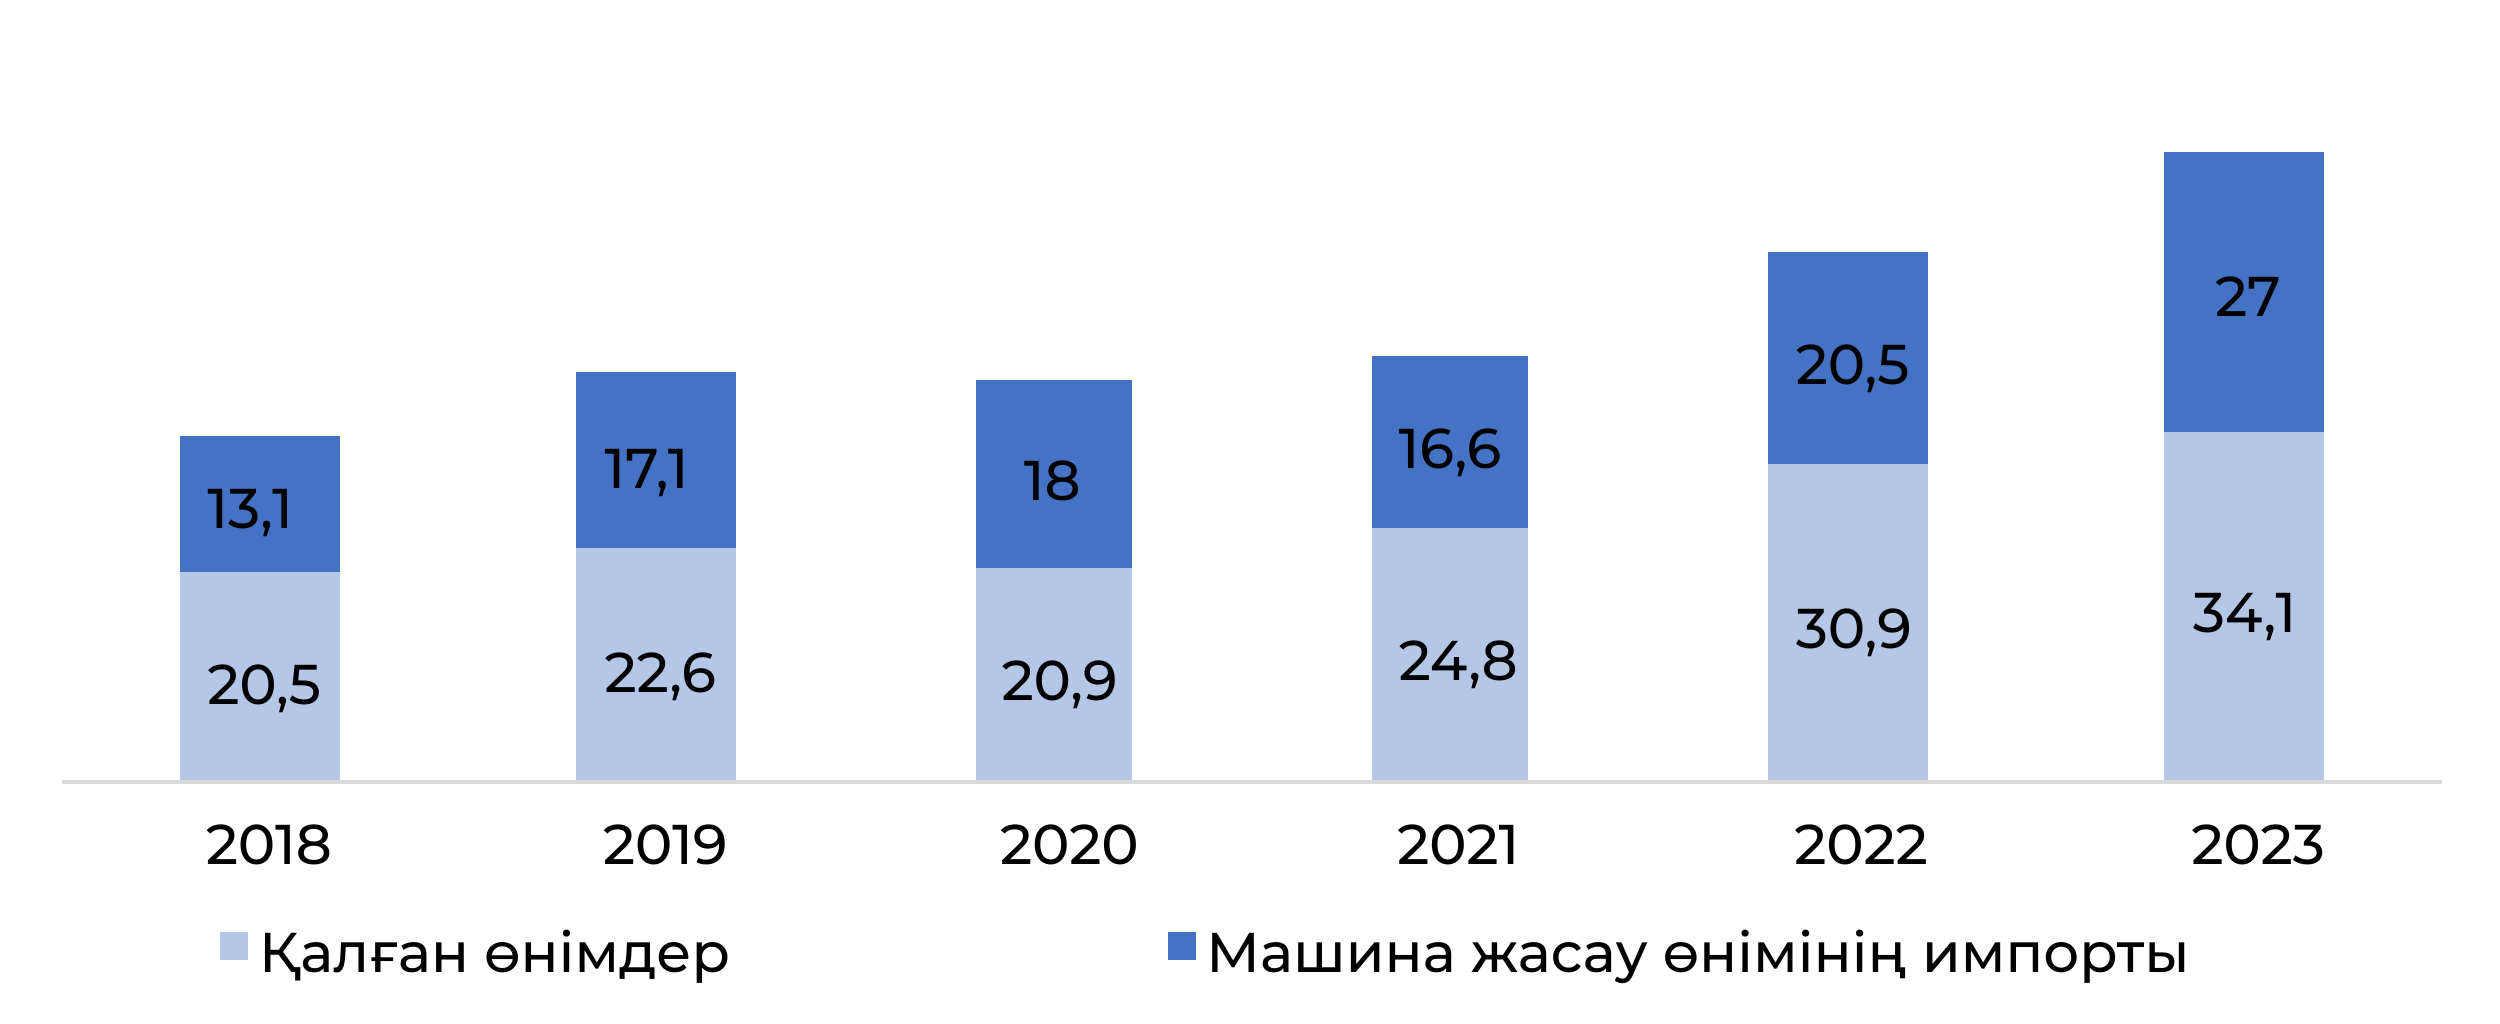 <svg width="625" height="256" viewBox="0 0 625 256" fill="none" xmlns="http://www.w3.org/2000/svg">
<path d="M625 0H0V256H625V0Z" fill="white"/>
<path d="M45 143H85V196H45V143ZM144 137H184V196H144V137ZM244 142H283V196H244V142ZM343 132H382V196H343V132ZM442 116H482V196H442V116ZM541 108H581V196H541V108Z" fill="#B4C7E7"/>
<path d="M45 109H85V143H45V109ZM144 93H184V137H144V93ZM244 95H283V142H244V95ZM343 89H382V132H343V89ZM442 63H482V116H442V63ZM541 38H581V108H541V38Z" fill="#4472C4"/>
<path d="M15.5 195.5H610.5" stroke="#D9D9D9" stroke-miterlimit="10" stroke-linejoin="round"/>
<path d="M59.392 174.782V176H52.35V175.048L56.34 171.198C56.825 170.731 57.152 170.33 57.32 169.994C57.488 169.649 57.572 169.303 57.572 168.958C57.572 168.445 57.39 168.048 57.026 167.768C56.671 167.479 56.158 167.334 55.486 167.334C54.403 167.334 53.568 167.689 52.98 168.398L52.028 167.572C52.411 167.105 52.91 166.741 53.526 166.48C54.151 166.219 54.847 166.088 55.612 166.088C56.639 166.088 57.455 166.335 58.062 166.83C58.669 167.315 58.972 167.978 58.972 168.818C58.972 169.341 58.86 169.835 58.636 170.302C58.412 170.769 57.987 171.301 57.362 171.898L54.366 174.782H59.392ZM64.506 176.112C63.731 176.112 63.041 175.916 62.434 175.524C61.837 175.123 61.365 174.544 61.02 173.788C60.675 173.032 60.502 172.136 60.502 171.1C60.502 170.064 60.675 169.168 61.02 168.412C61.365 167.656 61.837 167.082 62.434 166.69C63.041 166.289 63.731 166.088 64.506 166.088C65.271 166.088 65.953 166.289 66.55 166.69C67.157 167.082 67.633 167.656 67.978 168.412C68.323 169.168 68.496 170.064 68.496 171.1C68.496 172.136 68.323 173.032 67.978 173.788C67.633 174.544 67.157 175.123 66.55 175.524C65.953 175.916 65.271 176.112 64.506 176.112ZM64.506 174.866C65.29 174.866 65.915 174.544 66.382 173.9C66.858 173.256 67.096 172.323 67.096 171.1C67.096 169.877 66.858 168.944 66.382 168.3C65.915 167.656 65.29 167.334 64.506 167.334C63.713 167.334 63.078 167.656 62.602 168.3C62.135 168.944 61.902 169.877 61.902 171.1C61.902 172.323 62.135 173.256 62.602 173.9C63.078 174.544 63.713 174.866 64.506 174.866ZM70.614 174.166C70.875 174.166 71.09 174.259 71.258 174.446C71.435 174.623 71.524 174.847 71.524 175.118C71.524 175.258 71.505 175.393 71.468 175.524C71.44 175.655 71.379 175.855 71.286 176.126L70.628 178.072H69.746L70.264 175.986C70.087 175.921 69.942 175.813 69.83 175.664C69.727 175.505 69.676 175.323 69.676 175.118C69.676 174.838 69.765 174.609 69.942 174.432C70.119 174.255 70.343 174.166 70.614 174.166ZM75.648 170.106C77.048 170.106 78.074 170.372 78.728 170.904C79.39 171.427 79.722 172.145 79.722 173.06C79.722 173.639 79.582 174.161 79.302 174.628C79.031 175.085 78.616 175.449 78.056 175.72C77.505 175.981 76.824 176.112 76.012 176.112C75.321 176.112 74.654 176.009 74.01 175.804C73.366 175.589 72.834 175.295 72.414 174.922L73.058 173.816C73.394 174.133 73.823 174.39 74.346 174.586C74.868 174.773 75.419 174.866 75.998 174.866C76.735 174.866 77.304 174.712 77.706 174.404C78.116 174.087 78.322 173.657 78.322 173.116C78.322 172.528 78.098 172.085 77.65 171.786C77.202 171.478 76.436 171.324 75.354 171.324H73.128L73.646 166.2H79.176V167.418H74.822L74.556 170.106H75.648Z" fill="black"/>
<path d="M158.67 171.782V173H151.628V172.048L155.618 168.198C156.103 167.731 156.43 167.33 156.598 166.994C156.766 166.649 156.85 166.303 156.85 165.958C156.85 165.445 156.668 165.048 156.304 164.768C155.949 164.479 155.436 164.334 154.764 164.334C153.681 164.334 152.846 164.689 152.258 165.398L151.306 164.572C151.689 164.105 152.188 163.741 152.804 163.48C153.429 163.219 154.125 163.088 154.89 163.088C155.917 163.088 156.733 163.335 157.34 163.83C157.947 164.315 158.25 164.978 158.25 165.818C158.25 166.341 158.138 166.835 157.914 167.302C157.69 167.769 157.265 168.301 156.64 168.898L153.644 171.782H158.67ZM166.709 171.782V173H159.667V172.048L163.657 168.198C164.142 167.731 164.469 167.33 164.637 166.994C164.805 166.649 164.889 166.303 164.889 165.958C164.889 165.445 164.707 165.048 164.343 164.768C163.988 164.479 163.475 164.334 162.803 164.334C161.72 164.334 160.885 164.689 160.297 165.398L159.345 164.572C159.728 164.105 160.227 163.741 160.843 163.48C161.468 163.219 162.164 163.088 162.929 163.088C163.956 163.088 164.772 163.335 165.379 163.83C165.986 164.315 166.289 164.978 166.289 165.818C166.289 166.341 166.177 166.835 165.953 167.302C165.729 167.769 165.304 168.301 164.679 168.898L161.683 171.782H166.709ZM168.935 171.166C169.196 171.166 169.411 171.259 169.579 171.446C169.756 171.623 169.845 171.847 169.845 172.118C169.845 172.258 169.826 172.393 169.789 172.524C169.761 172.655 169.7 172.855 169.607 173.126L168.949 175.072H168.067L168.585 172.986C168.407 172.921 168.263 172.813 168.151 172.664C168.048 172.505 167.997 172.323 167.997 172.118C167.997 171.838 168.085 171.609 168.263 171.432C168.44 171.255 168.664 171.166 168.935 171.166ZM175.233 167.05C175.877 167.05 176.451 167.171 176.955 167.414C177.468 167.657 177.869 168.007 178.159 168.464C178.448 168.912 178.593 169.43 178.593 170.018C178.593 170.634 178.439 171.175 178.131 171.642C177.832 172.109 177.417 172.473 176.885 172.734C176.362 172.986 175.774 173.112 175.121 173.112C173.805 173.112 172.787 172.687 172.069 171.838C171.359 170.989 171.005 169.785 171.005 168.226C171.005 167.134 171.196 166.205 171.579 165.44C171.971 164.665 172.512 164.082 173.203 163.69C173.903 163.289 174.715 163.088 175.639 163.088C176.115 163.088 176.563 163.139 176.983 163.242C177.403 163.335 177.767 163.475 178.075 163.662L177.543 164.754C177.076 164.446 176.451 164.292 175.667 164.292C174.649 164.292 173.851 164.609 173.273 165.244C172.694 165.869 172.405 166.784 172.405 167.988C172.405 168.137 172.409 168.254 172.419 168.338C172.699 167.918 173.081 167.601 173.567 167.386C174.061 167.162 174.617 167.05 175.233 167.05ZM175.065 171.978C175.709 171.978 176.231 171.805 176.633 171.46C177.034 171.115 177.235 170.653 177.235 170.074C177.235 169.495 177.029 169.038 176.619 168.702C176.217 168.357 175.676 168.184 174.995 168.184C174.556 168.184 174.164 168.268 173.819 168.436C173.483 168.604 173.217 168.833 173.021 169.122C172.834 169.411 172.741 169.733 172.741 170.088C172.741 170.433 172.829 170.751 173.007 171.04C173.193 171.32 173.459 171.549 173.805 171.726C174.159 171.894 174.579 171.978 175.065 171.978Z" fill="black"/>
<path d="M257.948 173.782V175H250.906V174.048L254.896 170.198C255.381 169.731 255.708 169.33 255.876 168.994C256.044 168.649 256.128 168.303 256.128 167.958C256.128 167.445 255.946 167.048 255.582 166.768C255.227 166.479 254.714 166.334 254.042 166.334C252.959 166.334 252.124 166.689 251.536 167.398L250.584 166.572C250.967 166.105 251.466 165.741 252.082 165.48C252.707 165.219 253.403 165.088 254.168 165.088C255.195 165.088 256.011 165.335 256.618 165.83C257.225 166.315 257.528 166.978 257.528 167.818C257.528 168.341 257.416 168.835 257.192 169.302C256.968 169.769 256.543 170.301 255.918 170.898L252.922 173.782H257.948ZM263.062 175.112C262.287 175.112 261.597 174.916 260.99 174.524C260.393 174.123 259.921 173.544 259.576 172.788C259.231 172.032 259.058 171.136 259.058 170.1C259.058 169.064 259.231 168.168 259.576 167.412C259.921 166.656 260.393 166.082 260.99 165.69C261.597 165.289 262.287 165.088 263.062 165.088C263.827 165.088 264.509 165.289 265.106 165.69C265.713 166.082 266.189 166.656 266.534 167.412C266.879 168.168 267.052 169.064 267.052 170.1C267.052 171.136 266.879 172.032 266.534 172.788C266.189 173.544 265.713 174.123 265.106 174.524C264.509 174.916 263.827 175.112 263.062 175.112ZM263.062 173.866C263.846 173.866 264.471 173.544 264.938 172.9C265.414 172.256 265.652 171.323 265.652 170.1C265.652 168.877 265.414 167.944 264.938 167.3C264.471 166.656 263.846 166.334 263.062 166.334C262.269 166.334 261.634 166.656 261.158 167.3C260.691 167.944 260.458 168.877 260.458 170.1C260.458 171.323 260.691 172.256 261.158 172.9C261.634 173.544 262.269 173.866 263.062 173.866ZM269.17 173.166C269.431 173.166 269.646 173.259 269.814 173.446C269.991 173.623 270.08 173.847 270.08 174.118C270.08 174.258 270.061 174.393 270.024 174.524C269.996 174.655 269.935 174.855 269.842 175.126L269.184 177.072H268.302L268.82 174.986C268.642 174.921 268.498 174.813 268.386 174.664C268.283 174.505 268.232 174.323 268.232 174.118C268.232 173.838 268.32 173.609 268.498 173.432C268.675 173.255 268.899 173.166 269.17 173.166ZM274.582 165.088C275.898 165.088 276.91 165.513 277.62 166.362C278.338 167.211 278.698 168.415 278.698 169.974C278.698 171.066 278.502 171.999 278.11 172.774C277.727 173.539 277.186 174.123 276.486 174.524C275.795 174.916 274.988 175.112 274.064 175.112C273.588 175.112 273.14 175.065 272.72 174.972C272.3 174.869 271.936 174.725 271.628 174.538L272.16 173.446C272.636 173.754 273.266 173.908 274.05 173.908C275.067 173.908 275.86 173.595 276.43 172.97C277.008 172.335 277.298 171.416 277.298 170.212V169.862C277.018 170.282 276.63 170.604 276.136 170.828C275.641 171.043 275.086 171.15 274.47 171.15C273.826 171.15 273.247 171.029 272.734 170.786C272.23 170.543 271.833 170.198 271.544 169.75C271.264 169.293 271.124 168.77 271.124 168.182C271.124 167.566 271.273 167.025 271.572 166.558C271.88 166.091 272.295 165.732 272.818 165.48C273.34 165.219 273.928 165.088 274.582 165.088ZM274.708 170.016C275.146 170.016 275.538 169.932 275.884 169.764C276.229 169.596 276.495 169.367 276.682 169.078C276.878 168.789 276.976 168.467 276.976 168.112C276.976 167.767 276.882 167.454 276.696 167.174C276.518 166.885 276.252 166.656 275.898 166.488C275.552 166.311 275.132 166.222 274.638 166.222C273.994 166.222 273.471 166.395 273.07 166.74C272.678 167.085 272.482 167.547 272.482 168.126C272.482 168.705 272.682 169.167 273.084 169.512C273.485 169.848 274.026 170.016 274.708 170.016Z" fill="black"/>
<path d="M357.226 168.782V170H350.184V169.048L354.174 165.198C354.659 164.731 354.986 164.33 355.154 163.994C355.322 163.649 355.406 163.303 355.406 162.958C355.406 162.445 355.224 162.048 354.86 161.768C354.505 161.479 353.992 161.334 353.32 161.334C352.237 161.334 351.402 161.689 350.814 162.398L349.862 161.572C350.245 161.105 350.744 160.741 351.36 160.48C351.985 160.219 352.681 160.088 353.446 160.088C354.473 160.088 355.289 160.335 355.896 160.83C356.503 161.315 356.806 161.978 356.806 162.818C356.806 163.341 356.694 163.835 356.47 164.302C356.246 164.769 355.821 165.301 355.196 165.898L352.2 168.782H357.226ZM366.643 167.592H364.781V170H363.423V167.592H357.977V166.612L362.989 160.2H364.501L359.699 166.388H363.465V164.26H364.781V166.388H366.643V167.592ZM368.694 168.166C368.955 168.166 369.17 168.259 369.338 168.446C369.515 168.623 369.604 168.847 369.604 169.118C369.604 169.258 369.585 169.393 369.548 169.524C369.52 169.655 369.459 169.855 369.366 170.126L368.708 172.072H367.826L368.344 169.986C368.167 169.921 368.022 169.813 367.91 169.664C367.807 169.505 367.756 169.323 367.756 169.118C367.756 168.838 367.845 168.609 368.022 168.432C368.199 168.255 368.423 168.166 368.694 168.166ZM377.057 164.862C377.617 165.077 378.046 165.385 378.345 165.786C378.643 166.187 378.793 166.668 378.793 167.228C378.793 167.816 378.634 168.329 378.317 168.768C377.999 169.197 377.547 169.529 376.959 169.762C376.371 169.995 375.68 170.112 374.887 170.112C374.103 170.112 373.417 169.995 372.829 169.762C372.25 169.529 371.802 169.197 371.485 168.768C371.167 168.329 371.009 167.816 371.009 167.228C371.009 166.668 371.153 166.187 371.443 165.786C371.741 165.385 372.171 165.077 372.731 164.862C372.283 164.647 371.942 164.363 371.709 164.008C371.475 163.653 371.359 163.233 371.359 162.748C371.359 162.207 371.503 161.735 371.793 161.334C372.091 160.933 372.507 160.625 373.039 160.41C373.571 160.195 374.187 160.088 374.887 160.088C375.596 160.088 376.217 160.195 376.749 160.41C377.29 160.625 377.705 160.933 377.995 161.334C378.293 161.735 378.443 162.207 378.443 162.748C378.443 163.224 378.321 163.644 378.079 164.008C377.845 164.363 377.505 164.647 377.057 164.862ZM374.887 161.222C374.224 161.222 373.701 161.367 373.319 161.656C372.936 161.936 372.745 162.319 372.745 162.804C372.745 163.289 372.931 163.672 373.305 163.952C373.687 164.232 374.215 164.372 374.887 164.372C375.568 164.372 376.1 164.232 376.483 163.952C376.875 163.672 377.071 163.289 377.071 162.804C377.071 162.319 376.87 161.936 376.469 161.656C376.077 161.367 375.549 161.222 374.887 161.222ZM374.887 168.978C375.661 168.978 376.273 168.819 376.721 168.502C377.169 168.175 377.393 167.737 377.393 167.186C377.393 166.645 377.169 166.22 376.721 165.912C376.273 165.595 375.661 165.436 374.887 165.436C374.112 165.436 373.505 165.595 373.067 165.912C372.628 166.22 372.409 166.645 372.409 167.186C372.409 167.737 372.628 168.175 373.067 168.502C373.505 168.819 374.112 168.978 374.887 168.978Z" fill="black"/>
<path d="M453.367 156.316C454.328 156.409 455.061 156.708 455.565 157.212C456.069 157.707 456.321 158.341 456.321 159.116C456.321 159.676 456.181 160.185 455.901 160.642C455.621 161.09 455.201 161.449 454.641 161.72C454.09 161.981 453.414 162.112 452.611 162.112C451.911 162.112 451.239 162.009 450.595 161.804C449.951 161.589 449.424 161.295 449.013 160.922L449.657 159.816C449.993 160.133 450.422 160.39 450.945 160.586C451.468 160.773 452.023 160.866 452.611 160.866C453.339 160.866 453.904 160.712 454.305 160.404C454.716 160.096 454.921 159.671 454.921 159.13C454.921 158.589 454.72 158.169 454.319 157.87C453.918 157.571 453.311 157.422 452.499 157.422H451.715V156.442L454.179 153.418H449.461V152.2H455.929V153.152L453.367 156.316ZM461.631 162.112C460.856 162.112 460.165 161.916 459.559 161.524C458.961 161.123 458.49 160.544 458.145 159.788C457.799 159.032 457.627 158.136 457.627 157.1C457.627 156.064 457.799 155.168 458.145 154.412C458.49 153.656 458.961 153.082 459.559 152.69C460.165 152.289 460.856 152.088 461.631 152.088C462.396 152.088 463.077 152.289 463.675 152.69C464.281 153.082 464.757 153.656 465.103 154.412C465.448 155.168 465.621 156.064 465.621 157.1C465.621 158.136 465.448 159.032 465.103 159.788C464.757 160.544 464.281 161.123 463.675 161.524C463.077 161.916 462.396 162.112 461.631 162.112ZM461.631 160.866C462.415 160.866 463.04 160.544 463.507 159.9C463.983 159.256 464.221 158.323 464.221 157.1C464.221 155.877 463.983 154.944 463.507 154.3C463.04 153.656 462.415 153.334 461.631 153.334C460.837 153.334 460.203 153.656 459.727 154.3C459.26 154.944 459.027 155.877 459.027 157.1C459.027 158.323 459.26 159.256 459.727 159.9C460.203 160.544 460.837 160.866 461.631 160.866ZM467.738 160.166C468 160.166 468.214 160.259 468.382 160.446C468.56 160.623 468.648 160.847 468.648 161.118C468.648 161.258 468.63 161.393 468.592 161.524C468.564 161.655 468.504 161.855 468.41 162.126L467.752 164.072H466.87L467.388 161.986C467.211 161.921 467.066 161.813 466.954 161.664C466.852 161.505 466.8 161.323 466.8 161.118C466.8 160.838 466.889 160.609 467.066 160.432C467.244 160.255 467.468 160.166 467.738 160.166ZM473.15 152.088C474.466 152.088 475.479 152.513 476.188 153.362C476.907 154.211 477.266 155.415 477.266 156.974C477.266 158.066 477.07 158.999 476.678 159.774C476.296 160.539 475.754 161.123 475.054 161.524C474.364 161.916 473.556 162.112 472.632 162.112C472.156 162.112 471.708 162.065 471.288 161.972C470.868 161.869 470.504 161.725 470.196 161.538L470.728 160.446C471.204 160.754 471.834 160.908 472.618 160.908C473.636 160.908 474.429 160.595 474.998 159.97C475.577 159.335 475.866 158.416 475.866 157.212V156.862C475.586 157.282 475.199 157.604 474.704 157.828C474.21 158.043 473.654 158.15 473.038 158.15C472.394 158.15 471.816 158.029 471.302 157.786C470.798 157.543 470.402 157.198 470.112 156.75C469.832 156.293 469.692 155.77 469.692 155.182C469.692 154.566 469.842 154.025 470.14 153.558C470.448 153.091 470.864 152.732 471.386 152.48C471.909 152.219 472.497 152.088 473.15 152.088ZM473.276 157.016C473.715 157.016 474.107 156.932 474.452 156.764C474.798 156.596 475.064 156.367 475.25 156.078C475.446 155.789 475.544 155.467 475.544 155.112C475.544 154.767 475.451 154.454 475.264 154.174C475.087 153.885 474.821 153.656 474.466 153.488C474.121 153.311 473.701 153.222 473.206 153.222C472.562 153.222 472.04 153.395 471.638 153.74C471.246 154.085 471.05 154.547 471.05 155.126C471.05 155.705 471.251 156.167 471.652 156.512C472.054 156.848 472.595 157.016 473.276 157.016Z" fill="black"/>
<path d="M552.645 152.316C553.606 152.409 554.339 152.708 554.843 153.212C555.347 153.707 555.599 154.341 555.599 155.116C555.599 155.676 555.459 156.185 555.179 156.642C554.899 157.09 554.479 157.449 553.919 157.72C553.368 157.981 552.692 158.112 551.889 158.112C551.189 158.112 550.517 158.009 549.873 157.804C549.229 157.589 548.702 157.295 548.291 156.922L548.935 155.816C549.271 156.133 549.7 156.39 550.223 156.586C550.746 156.773 551.301 156.866 551.889 156.866C552.617 156.866 553.182 156.712 553.583 156.404C553.994 156.096 554.199 155.671 554.199 155.13C554.199 154.589 553.998 154.169 553.597 153.87C553.196 153.571 552.589 153.422 551.777 153.422H550.993V152.442L553.457 149.418H548.739V148.2H555.207V149.152L552.645 152.316ZM565.431 155.592H563.569V158H562.211V155.592H556.765V154.612L561.777 148.2H563.289L558.487 154.388H562.253V152.26H563.569V154.388H565.431V155.592ZM567.481 156.166C567.743 156.166 567.957 156.259 568.125 156.446C568.303 156.623 568.391 156.847 568.391 157.118C568.391 157.258 568.373 157.393 568.335 157.524C568.307 157.655 568.247 157.855 568.153 158.126L567.495 160.072H566.613L567.131 157.986C566.954 157.921 566.809 157.813 566.697 157.664C566.595 157.505 566.543 157.323 566.543 157.118C566.543 156.838 566.632 156.609 566.809 156.432C566.987 156.255 567.211 156.166 567.481 156.166ZM572.575 148.2V158H571.189V149.418H568.977V148.2H572.575Z" fill="black"/>
<path d="M55.542 122.2V132H54.156V123.418H51.944V122.2H55.542ZM61.438 126.316C62.399 126.409 63.132 126.708 63.636 127.212C64.14 127.707 64.392 128.341 64.392 129.116C64.392 129.676 64.252 130.185 63.972 130.642C63.692 131.09 63.272 131.449 62.712 131.72C62.161 131.981 61.484 132.112 60.682 132.112C59.982 132.112 59.31 132.009 58.666 131.804C58.022 131.589 57.494 131.295 57.084 130.922L57.728 129.816C58.064 130.133 58.493 130.39 59.016 130.586C59.538 130.773 60.094 130.866 60.682 130.866C61.41 130.866 61.974 130.712 62.376 130.404C62.786 130.096 62.992 129.671 62.992 129.13C62.992 128.589 62.791 128.169 62.39 127.87C61.988 127.571 61.382 127.422 60.57 127.422H59.786V126.442L62.25 123.418H57.532V122.2H64V123.152L61.438 126.316ZM66.635 130.166C66.897 130.166 67.111 130.259 67.279 130.446C67.457 130.623 67.545 130.847 67.545 131.118C67.545 131.258 67.527 131.393 67.489 131.524C67.461 131.655 67.401 131.855 67.307 132.126L66.649 134.072H65.767L66.285 131.986C66.108 131.921 65.963 131.813 65.851 131.664C65.749 131.505 65.697 131.323 65.697 131.118C65.697 130.838 65.786 130.609 65.963 130.432C66.141 130.255 66.365 130.166 66.635 130.166ZM71.73 122.2V132H70.344V123.418H68.132V122.2H71.73Z" fill="black"/>
<path d="M154.82 112.2V122H153.434V113.418H151.222V112.2H154.82ZM164.104 112.2V113.152L160.142 122H158.658L162.536 113.418H158.056V115.168H156.712V112.2H164.104ZM165.544 120.166C165.805 120.166 166.02 120.259 166.188 120.446C166.365 120.623 166.454 120.847 166.454 121.118C166.454 121.258 166.435 121.393 166.398 121.524C166.37 121.655 166.309 121.855 166.216 122.126L165.558 124.072H164.676L165.194 121.986C165.017 121.921 164.872 121.813 164.76 121.664C164.657 121.505 164.606 121.323 164.606 121.118C164.606 120.838 164.695 120.609 164.872 120.432C165.049 120.255 165.273 120.166 165.544 120.166ZM170.638 112.2V122H169.252V113.418H167.04V112.2H170.638Z" fill="black"/>
<path d="M259.658 115.2V125H258.272V116.418H256.06V115.2H259.658ZM267.794 119.862C268.354 120.077 268.783 120.385 269.082 120.786C269.38 121.187 269.53 121.668 269.53 122.228C269.53 122.816 269.371 123.329 269.054 123.768C268.736 124.197 268.284 124.529 267.696 124.762C267.108 124.995 266.417 125.112 265.624 125.112C264.84 125.112 264.154 124.995 263.566 124.762C262.987 124.529 262.539 124.197 262.222 123.768C261.904 123.329 261.746 122.816 261.746 122.228C261.746 121.668 261.89 121.187 262.18 120.786C262.478 120.385 262.908 120.077 263.468 119.862C263.02 119.647 262.679 119.363 262.446 119.008C262.212 118.653 262.096 118.233 262.096 117.748C262.096 117.207 262.24 116.735 262.53 116.334C262.828 115.933 263.244 115.625 263.776 115.41C264.308 115.195 264.924 115.088 265.624 115.088C266.333 115.088 266.954 115.195 267.486 115.41C268.027 115.625 268.442 115.933 268.732 116.334C269.03 116.735 269.18 117.207 269.18 117.748C269.18 118.224 269.058 118.644 268.816 119.008C268.582 119.363 268.242 119.647 267.794 119.862ZM265.624 116.222C264.961 116.222 264.438 116.367 264.056 116.656C263.673 116.936 263.482 117.319 263.482 117.804C263.482 118.289 263.668 118.672 264.042 118.952C264.424 119.232 264.952 119.372 265.624 119.372C266.305 119.372 266.837 119.232 267.22 118.952C267.612 118.672 267.808 118.289 267.808 117.804C267.808 117.319 267.607 116.936 267.206 116.656C266.814 116.367 266.286 116.222 265.624 116.222ZM265.624 123.978C266.398 123.978 267.01 123.819 267.458 123.502C267.906 123.175 268.13 122.737 268.13 122.186C268.13 121.645 267.906 121.22 267.458 120.912C267.01 120.595 266.398 120.436 265.624 120.436C264.849 120.436 264.242 120.595 263.804 120.912C263.365 121.22 263.146 121.645 263.146 122.186C263.146 122.737 263.365 123.175 263.804 123.502C264.242 123.819 264.849 123.978 265.624 123.978Z" fill="black"/>
<path d="M353.376 107.2V117H351.99V108.418H349.778V107.2H353.376ZM359.748 111.05C360.392 111.05 360.966 111.171 361.47 111.414C361.983 111.657 362.384 112.007 362.674 112.464C362.963 112.912 363.108 113.43 363.108 114.018C363.108 114.634 362.954 115.175 362.646 115.642C362.347 116.109 361.932 116.473 361.4 116.734C360.877 116.986 360.289 117.112 359.636 117.112C358.32 117.112 357.302 116.687 356.584 115.838C355.874 114.989 355.52 113.785 355.52 112.226C355.52 111.134 355.711 110.205 356.094 109.44C356.486 108.665 357.027 108.082 357.718 107.69C358.418 107.289 359.23 107.088 360.154 107.088C360.63 107.088 361.078 107.139 361.498 107.242C361.918 107.335 362.282 107.475 362.59 107.662L362.058 108.754C361.591 108.446 360.966 108.292 360.182 108.292C359.164 108.292 358.366 108.609 357.788 109.244C357.209 109.869 356.92 110.784 356.92 111.988C356.92 112.137 356.924 112.254 356.934 112.338C357.214 111.918 357.596 111.601 358.082 111.386C358.576 111.162 359.132 111.05 359.748 111.05ZM359.58 115.978C360.224 115.978 360.746 115.805 361.148 115.46C361.549 115.115 361.75 114.653 361.75 114.074C361.75 113.495 361.544 113.038 361.134 112.702C360.732 112.357 360.191 112.184 359.51 112.184C359.071 112.184 358.679 112.268 358.334 112.436C357.998 112.604 357.732 112.833 357.536 113.122C357.349 113.411 357.256 113.733 357.256 114.088C357.256 114.433 357.344 114.751 357.522 115.04C357.708 115.32 357.974 115.549 358.32 115.726C358.674 115.894 359.094 115.978 359.58 115.978ZM365.235 115.166C365.496 115.166 365.711 115.259 365.879 115.446C366.056 115.623 366.145 115.847 366.145 116.118C366.145 116.258 366.126 116.393 366.089 116.524C366.061 116.655 366 116.855 365.907 117.126L365.249 119.072H364.367L364.885 116.986C364.708 116.921 364.563 116.813 364.451 116.664C364.348 116.505 364.297 116.323 364.297 116.118C364.297 115.838 364.386 115.609 364.563 115.432C364.74 115.255 364.964 115.166 365.235 115.166ZM371.533 111.05C372.177 111.05 372.751 111.171 373.255 111.414C373.768 111.657 374.169 112.007 374.459 112.464C374.748 112.912 374.893 113.43 374.893 114.018C374.893 114.634 374.739 115.175 374.431 115.642C374.132 116.109 373.717 116.473 373.185 116.734C372.662 116.986 372.074 117.112 371.421 117.112C370.105 117.112 369.087 116.687 368.369 115.838C367.659 114.989 367.305 113.785 367.305 112.226C367.305 111.134 367.496 110.205 367.879 109.44C368.271 108.665 368.812 108.082 369.503 107.69C370.203 107.289 371.015 107.088 371.939 107.088C372.415 107.088 372.863 107.139 373.283 107.242C373.703 107.335 374.067 107.475 374.375 107.662L373.843 108.754C373.376 108.446 372.751 108.292 371.967 108.292C370.949 108.292 370.151 108.609 369.573 109.244C368.994 109.869 368.705 110.784 368.705 111.988C368.705 112.137 368.709 112.254 368.719 112.338C368.999 111.918 369.381 111.601 369.867 111.386C370.361 111.162 370.917 111.05 371.533 111.05ZM371.365 115.978C372.009 115.978 372.531 115.805 372.933 115.46C373.334 115.115 373.535 114.653 373.535 114.074C373.535 113.495 373.329 113.038 372.919 112.702C372.517 112.357 371.976 112.184 371.295 112.184C370.856 112.184 370.464 112.268 370.119 112.436C369.783 112.604 369.517 112.833 369.321 113.122C369.134 113.411 369.041 113.733 369.041 114.088C369.041 114.433 369.129 114.751 369.307 115.04C369.493 115.32 369.759 115.549 370.105 115.726C370.459 115.894 370.879 115.978 371.365 115.978Z" fill="black"/>
<path d="M456.503 94.782V96H449.461V95.048L453.451 91.198C453.936 90.731 454.263 90.33 454.431 89.994C454.599 89.649 454.683 89.303 454.683 88.958C454.683 88.445 454.501 88.048 454.137 87.768C453.782 87.479 453.269 87.334 452.597 87.334C451.514 87.334 450.679 87.689 450.091 88.398L449.139 87.572C449.522 87.105 450.021 86.741 450.637 86.48C451.262 86.219 451.958 86.088 452.723 86.088C453.75 86.088 454.566 86.335 455.173 86.83C455.78 87.315 456.083 87.978 456.083 88.818C456.083 89.341 455.971 89.835 455.747 90.302C455.523 90.769 455.098 91.301 454.473 91.898L451.477 94.782H456.503ZM461.617 96.112C460.842 96.112 460.152 95.916 459.545 95.524C458.948 95.123 458.476 94.544 458.131 93.788C457.786 93.032 457.613 92.136 457.613 91.1C457.613 90.064 457.786 89.168 458.131 88.412C458.476 87.656 458.948 87.082 459.545 86.69C460.152 86.289 460.842 86.088 461.617 86.088C462.382 86.088 463.064 86.289 463.661 86.69C464.268 87.082 464.744 87.656 465.089 88.412C465.434 89.168 465.607 90.064 465.607 91.1C465.607 92.136 465.434 93.032 465.089 93.788C464.744 94.544 464.268 95.123 463.661 95.524C463.064 95.916 462.382 96.112 461.617 96.112ZM461.617 94.866C462.401 94.866 463.026 94.544 463.493 93.9C463.969 93.256 464.207 92.323 464.207 91.1C464.207 89.877 463.969 88.944 463.493 88.3C463.026 87.656 462.401 87.334 461.617 87.334C460.824 87.334 460.189 87.656 459.713 88.3C459.246 88.944 459.013 89.877 459.013 91.1C459.013 92.323 459.246 93.256 459.713 93.9C460.189 94.544 460.824 94.866 461.617 94.866ZM467.725 94.166C467.986 94.166 468.201 94.259 468.369 94.446C468.546 94.623 468.635 94.847 468.635 95.118C468.635 95.258 468.616 95.393 468.579 95.524C468.551 95.655 468.49 95.855 468.397 96.126L467.739 98.072H466.857L467.375 95.986C467.197 95.921 467.053 95.813 466.941 95.664C466.838 95.505 466.787 95.323 466.787 95.118C466.787 94.838 466.875 94.609 467.053 94.432C467.23 94.255 467.454 94.166 467.725 94.166ZM472.759 90.106C474.159 90.106 475.185 90.372 475.839 90.904C476.501 91.427 476.833 92.145 476.833 93.06C476.833 93.639 476.693 94.161 476.413 94.628C476.142 95.085 475.727 95.449 475.167 95.72C474.616 95.981 473.935 96.112 473.123 96.112C472.432 96.112 471.765 96.009 471.121 95.804C470.477 95.589 469.945 95.295 469.525 94.922L470.169 93.816C470.505 94.133 470.934 94.39 471.457 94.586C471.979 94.773 472.53 94.866 473.109 94.866C473.846 94.866 474.415 94.712 474.817 94.404C475.227 94.087 475.433 93.657 475.433 93.116C475.433 92.528 475.209 92.085 474.761 91.786C474.313 91.478 473.547 91.324 472.465 91.324H470.239L470.757 86.2H476.287V87.418H471.933L471.667 90.106H472.759Z" fill="black"/>
<path d="M561.341 77.782V79H554.299V78.048L558.289 74.198C558.774 73.731 559.101 73.33 559.269 72.994C559.437 72.649 559.521 72.303 559.521 71.958C559.521 71.445 559.339 71.048 558.975 70.768C558.62 70.479 558.107 70.334 557.435 70.334C556.352 70.334 555.517 70.689 554.929 71.398L553.977 70.572C554.36 70.105 554.859 69.741 555.475 69.48C556.1 69.219 556.796 69.088 557.561 69.088C558.588 69.088 559.404 69.335 560.011 69.83C560.618 70.315 560.921 70.978 560.921 71.818C560.921 72.341 560.809 72.835 560.585 73.302C560.361 73.769 559.936 74.301 559.311 74.898L556.315 77.782H561.341ZM569.591 69.2V70.152L565.629 79H564.145L568.023 70.418H563.543V72.168H562.199V69.2H569.591Z" fill="black"/>
<path d="M59.019 214.782V216H51.977V215.048L55.967 211.198C56.452 210.731 56.779 210.33 56.947 209.994C57.115 209.649 57.199 209.303 57.199 208.958C57.199 208.445 57.017 208.048 56.653 207.768C56.298 207.479 55.785 207.334 55.113 207.334C54.03 207.334 53.195 207.689 52.607 208.398L51.655 207.572C52.038 207.105 52.537 206.741 53.153 206.48C53.778 206.219 54.474 206.088 55.239 206.088C56.266 206.088 57.082 206.335 57.689 206.83C58.296 207.315 58.599 207.978 58.599 208.818C58.599 209.341 58.487 209.835 58.263 210.302C58.039 210.769 57.614 211.301 56.989 211.898L53.993 214.782H59.019ZM64.133 216.112C63.358 216.112 62.668 215.916 62.061 215.524C61.464 215.123 60.992 214.544 60.647 213.788C60.302 213.032 60.129 212.136 60.129 211.1C60.129 210.064 60.302 209.168 60.647 208.412C60.992 207.656 61.464 207.082 62.061 206.69C62.668 206.289 63.358 206.088 64.133 206.088C64.898 206.088 65.58 206.289 66.177 206.69C66.784 207.082 67.26 207.656 67.605 208.412C67.95 209.168 68.123 210.064 68.123 211.1C68.123 212.136 67.95 213.032 67.605 213.788C67.26 214.544 66.784 215.123 66.177 215.524C65.58 215.916 64.898 216.112 64.133 216.112ZM64.133 214.866C64.917 214.866 65.542 214.544 66.009 213.9C66.485 213.256 66.723 212.323 66.723 211.1C66.723 209.877 66.485 208.944 66.009 208.3C65.542 207.656 64.917 207.334 64.133 207.334C63.34 207.334 62.705 207.656 62.229 208.3C61.762 208.944 61.529 209.877 61.529 211.1C61.529 212.323 61.762 213.256 62.229 213.9C62.705 214.544 63.34 214.866 64.133 214.866ZM72.464 206.2V216H71.078V207.418H68.866V206.2H72.464ZM80.6 210.862C81.159 211.077 81.589 211.385 81.888 211.786C82.186 212.187 82.335 212.668 82.335 213.228C82.335 213.816 82.177 214.329 81.859 214.768C81.542 215.197 81.09 215.529 80.501 215.762C79.913 215.995 79.223 216.112 78.43 216.112C77.645 216.112 76.96 215.995 76.371 215.762C75.793 215.529 75.345 215.197 75.028 214.768C74.71 214.329 74.552 213.816 74.552 213.228C74.552 212.668 74.696 212.187 74.986 211.786C75.284 211.385 75.713 211.077 76.273 210.862C75.826 210.647 75.485 210.363 75.251 210.008C75.018 209.653 74.901 209.233 74.901 208.748C74.901 208.207 75.046 207.735 75.335 207.334C75.634 206.933 76.049 206.625 76.582 206.41C77.114 206.195 77.73 206.088 78.43 206.088C79.139 206.088 79.76 206.195 80.291 206.41C80.833 206.625 81.248 206.933 81.537 207.334C81.836 207.735 81.986 208.207 81.986 208.748C81.986 209.224 81.864 209.644 81.621 210.008C81.388 210.363 81.047 210.647 80.6 210.862ZM78.43 207.222C77.767 207.222 77.244 207.367 76.862 207.656C76.479 207.936 76.287 208.319 76.287 208.804C76.287 209.289 76.474 209.672 76.847 209.952C77.23 210.232 77.757 210.372 78.43 210.372C79.111 210.372 79.643 210.232 80.025 209.952C80.418 209.672 80.614 209.289 80.614 208.804C80.614 208.319 80.413 207.936 80.011 207.656C79.62 207.367 79.092 207.222 78.43 207.222ZM78.43 214.978C79.204 214.978 79.816 214.819 80.263 214.502C80.712 214.175 80.936 213.737 80.936 213.186C80.936 212.645 80.712 212.22 80.263 211.912C79.816 211.595 79.204 211.436 78.43 211.436C77.655 211.436 77.048 211.595 76.609 211.912C76.171 212.22 75.951 212.645 75.951 213.186C75.951 213.737 76.171 214.175 76.609 214.502C77.048 214.819 77.655 214.978 78.43 214.978Z" fill="black"/>
<path d="M158.296 214.782V216H151.254V215.048L155.244 211.198C155.729 210.731 156.056 210.33 156.224 209.994C156.392 209.649 156.476 209.303 156.476 208.958C156.476 208.445 156.294 208.048 155.93 207.768C155.575 207.479 155.062 207.334 154.39 207.334C153.307 207.334 152.472 207.689 151.884 208.398L150.932 207.572C151.315 207.105 151.814 206.741 152.43 206.48C153.055 206.219 153.751 206.088 154.516 206.088C155.543 206.088 156.359 206.335 156.966 206.83C157.573 207.315 157.876 207.978 157.876 208.818C157.876 209.341 157.764 209.835 157.54 210.302C157.316 210.769 156.891 211.301 156.266 211.898L153.27 214.782H158.296ZM163.41 216.112C162.635 216.112 161.945 215.916 161.338 215.524C160.741 215.123 160.269 214.544 159.924 213.788C159.579 213.032 159.406 212.136 159.406 211.1C159.406 210.064 159.579 209.168 159.924 208.412C160.269 207.656 160.741 207.082 161.338 206.69C161.945 206.289 162.635 206.088 163.41 206.088C164.175 206.088 164.857 206.289 165.454 206.69C166.061 207.082 166.537 207.656 166.882 208.412C167.227 209.168 167.4 210.064 167.4 211.1C167.4 212.136 167.227 213.032 166.882 213.788C166.537 214.544 166.061 215.123 165.454 215.524C164.857 215.916 164.175 216.112 163.41 216.112ZM163.41 214.866C164.194 214.866 164.819 214.544 165.286 213.9C165.762 213.256 166 212.323 166 211.1C166 209.877 165.762 208.944 165.286 208.3C164.819 207.656 164.194 207.334 163.41 207.334C162.617 207.334 161.982 207.656 161.506 208.3C161.039 208.944 160.806 209.877 160.806 211.1C160.806 212.323 161.039 213.256 161.506 213.9C161.982 214.544 162.617 214.866 163.41 214.866ZM171.741 206.2V216H170.355V207.418H168.143V206.2H171.741ZM177.062 206.088C178.378 206.088 179.391 206.513 180.1 207.362C180.819 208.211 181.178 209.415 181.178 210.974C181.178 212.066 180.982 212.999 180.59 213.774C180.208 214.539 179.666 215.123 178.966 215.524C178.276 215.916 177.468 216.112 176.544 216.112C176.068 216.112 175.62 216.065 175.2 215.972C174.78 215.869 174.416 215.725 174.108 215.538L174.64 214.446C175.116 214.754 175.746 214.908 176.53 214.908C177.548 214.908 178.341 214.595 178.91 213.97C179.489 213.335 179.778 212.416 179.778 211.212V210.862C179.498 211.282 179.111 211.604 178.616 211.828C178.122 212.043 177.566 212.15 176.95 212.15C176.306 212.15 175.728 212.029 175.214 211.786C174.71 211.543 174.314 211.198 174.024 210.75C173.744 210.293 173.604 209.77 173.604 209.182C173.604 208.566 173.754 208.025 174.052 207.558C174.36 207.091 174.776 206.732 175.298 206.48C175.821 206.219 176.409 206.088 177.062 206.088ZM177.188 211.016C177.627 211.016 178.019 210.932 178.364 210.764C178.71 210.596 178.976 210.367 179.162 210.078C179.358 209.789 179.456 209.467 179.456 209.112C179.456 208.767 179.363 208.454 179.176 208.174C178.999 207.885 178.733 207.656 178.378 207.488C178.033 207.311 177.613 207.222 177.118 207.222C176.474 207.222 175.952 207.395 175.55 207.74C175.158 208.085 174.962 208.547 174.962 209.126C174.962 209.705 175.163 210.167 175.564 210.512C175.966 210.848 176.507 211.016 177.188 211.016Z" fill="black"/>
<path d="M257.574 214.782V216H250.532V215.048L254.522 211.198C255.007 210.731 255.334 210.33 255.502 209.994C255.67 209.649 255.754 209.303 255.754 208.958C255.754 208.445 255.572 208.048 255.208 207.768C254.853 207.479 254.34 207.334 253.668 207.334C252.585 207.334 251.75 207.689 251.162 208.398L250.21 207.572C250.593 207.105 251.092 206.741 251.708 206.48C252.333 206.219 253.029 206.088 253.794 206.088C254.821 206.088 255.637 206.335 256.244 206.83C256.851 207.315 257.154 207.978 257.154 208.818C257.154 209.341 257.042 209.835 256.818 210.302C256.594 210.769 256.169 211.301 255.544 211.898L252.548 214.782H257.574ZM262.688 216.112C261.913 216.112 261.223 215.916 260.616 215.524C260.019 215.123 259.547 214.544 259.202 213.788C258.857 213.032 258.684 212.136 258.684 211.1C258.684 210.064 258.857 209.168 259.202 208.412C259.547 207.656 260.019 207.082 260.616 206.69C261.223 206.289 261.913 206.088 262.688 206.088C263.453 206.088 264.135 206.289 264.732 206.69C265.339 207.082 265.815 207.656 266.16 208.412C266.505 209.168 266.678 210.064 266.678 211.1C266.678 212.136 266.505 213.032 266.16 213.788C265.815 214.544 265.339 215.123 264.732 215.524C264.135 215.916 263.453 216.112 262.688 216.112ZM262.688 214.866C263.472 214.866 264.097 214.544 264.564 213.9C265.04 213.256 265.278 212.323 265.278 211.1C265.278 209.877 265.04 208.944 264.564 208.3C264.097 207.656 263.472 207.334 262.688 207.334C261.895 207.334 261.26 207.656 260.784 208.3C260.317 208.944 260.084 209.877 260.084 211.1C260.084 212.323 260.317 213.256 260.784 213.9C261.26 214.544 261.895 214.866 262.688 214.866ZM274.869 214.782V216H267.827V215.048L271.817 211.198C272.302 210.731 272.629 210.33 272.797 209.994C272.965 209.649 273.049 209.303 273.049 208.958C273.049 208.445 272.867 208.048 272.503 207.768C272.148 207.479 271.635 207.334 270.963 207.334C269.88 207.334 269.045 207.689 268.457 208.398L267.505 207.572C267.888 207.105 268.387 206.741 269.003 206.48C269.628 206.219 270.324 206.088 271.089 206.088C272.116 206.088 272.932 206.335 273.539 206.83C274.146 207.315 274.449 207.978 274.449 208.818C274.449 209.341 274.337 209.835 274.113 210.302C273.889 210.769 273.464 211.301 272.839 211.898L269.843 214.782H274.869ZM279.983 216.112C279.208 216.112 278.518 215.916 277.911 215.524C277.314 215.123 276.842 214.544 276.497 213.788C276.152 213.032 275.979 212.136 275.979 211.1C275.979 210.064 276.152 209.168 276.497 208.412C276.842 207.656 277.314 207.082 277.911 206.69C278.518 206.289 279.208 206.088 279.983 206.088C280.748 206.088 281.43 206.289 282.027 206.69C282.634 207.082 283.11 207.656 283.455 208.412C283.8 209.168 283.973 210.064 283.973 211.1C283.973 212.136 283.8 213.032 283.455 213.788C283.11 214.544 282.634 215.123 282.027 215.524C281.43 215.916 280.748 216.112 279.983 216.112ZM279.983 214.866C280.767 214.866 281.392 214.544 281.859 213.9C282.335 213.256 282.573 212.323 282.573 211.1C282.573 209.877 282.335 208.944 281.859 208.3C281.392 207.656 280.767 207.334 279.983 207.334C279.19 207.334 278.555 207.656 278.079 208.3C277.612 208.944 277.379 209.877 277.379 211.1C277.379 212.323 277.612 213.256 278.079 213.9C278.555 214.544 279.19 214.866 279.983 214.866Z" fill="black"/>
<path d="M356.852 214.782V216H349.81V215.048L353.8 211.198C354.285 210.731 354.612 210.33 354.78 209.994C354.948 209.649 355.032 209.303 355.032 208.958C355.032 208.445 354.85 208.048 354.486 207.768C354.131 207.479 353.618 207.334 352.946 207.334C351.863 207.334 351.028 207.689 350.44 208.398L349.488 207.572C349.871 207.105 350.37 206.741 350.986 206.48C351.611 206.219 352.307 206.088 353.072 206.088C354.099 206.088 354.915 206.335 355.522 206.83C356.129 207.315 356.432 207.978 356.432 208.818C356.432 209.341 356.32 209.835 356.096 210.302C355.872 210.769 355.447 211.301 354.822 211.898L351.826 214.782H356.852ZM361.966 216.112C361.191 216.112 360.501 215.916 359.894 215.524C359.297 215.123 358.825 214.544 358.48 213.788C358.135 213.032 357.962 212.136 357.962 211.1C357.962 210.064 358.135 209.168 358.48 208.412C358.825 207.656 359.297 207.082 359.894 206.69C360.501 206.289 361.191 206.088 361.966 206.088C362.731 206.088 363.413 206.289 364.01 206.69C364.617 207.082 365.093 207.656 365.438 208.412C365.783 209.168 365.956 210.064 365.956 211.1C365.956 212.136 365.783 213.032 365.438 213.788C365.093 214.544 364.617 215.123 364.01 215.524C363.413 215.916 362.731 216.112 361.966 216.112ZM361.966 214.866C362.75 214.866 363.375 214.544 363.842 213.9C364.318 213.256 364.556 212.323 364.556 211.1C364.556 209.877 364.318 208.944 363.842 208.3C363.375 207.656 362.75 207.334 361.966 207.334C361.173 207.334 360.538 207.656 360.062 208.3C359.595 208.944 359.362 209.877 359.362 211.1C359.362 212.323 359.595 213.256 360.062 213.9C360.538 214.544 361.173 214.866 361.966 214.866ZM374.147 214.782V216H367.105V215.048L371.095 211.198C371.58 210.731 371.907 210.33 372.075 209.994C372.243 209.649 372.327 209.303 372.327 208.958C372.327 208.445 372.145 208.048 371.781 207.768C371.426 207.479 370.913 207.334 370.241 207.334C369.158 207.334 368.323 207.689 367.735 208.398L366.783 207.572C367.166 207.105 367.665 206.741 368.281 206.48C368.906 206.219 369.602 206.088 370.367 206.088C371.394 206.088 372.21 206.335 372.817 206.83C373.424 207.315 373.727 207.978 373.727 208.818C373.727 209.341 373.615 209.835 373.391 210.302C373.167 210.769 372.742 211.301 372.117 211.898L369.121 214.782H374.147ZM378.336 206.2V216H376.95V207.418H374.738V206.2H378.336Z" fill="black"/>
<path d="M456.13 214.782V216H449.088V215.048L453.078 211.198C453.563 210.731 453.89 210.33 454.058 209.994C454.226 209.649 454.31 209.303 454.31 208.958C454.31 208.445 454.128 208.048 453.764 207.768C453.409 207.479 452.896 207.334 452.224 207.334C451.141 207.334 450.306 207.689 449.718 208.398L448.766 207.572C449.149 207.105 449.648 206.741 450.264 206.48C450.889 206.219 451.585 206.088 452.35 206.088C453.377 206.088 454.193 206.335 454.8 206.83C455.407 207.315 455.71 207.978 455.71 208.818C455.71 209.341 455.598 209.835 455.374 210.302C455.15 210.769 454.725 211.301 454.1 211.898L451.104 214.782H456.13ZM461.244 216.112C460.469 216.112 459.779 215.916 459.172 215.524C458.575 215.123 458.103 214.544 457.758 213.788C457.413 213.032 457.24 212.136 457.24 211.1C457.24 210.064 457.413 209.168 457.758 208.412C458.103 207.656 458.575 207.082 459.172 206.69C459.779 206.289 460.469 206.088 461.244 206.088C462.009 206.088 462.691 206.289 463.288 206.69C463.895 207.082 464.371 207.656 464.716 208.412C465.061 209.168 465.234 210.064 465.234 211.1C465.234 212.136 465.061 213.032 464.716 213.788C464.371 214.544 463.895 215.123 463.288 215.524C462.691 215.916 462.009 216.112 461.244 216.112ZM461.244 214.866C462.028 214.866 462.653 214.544 463.12 213.9C463.596 213.256 463.834 212.323 463.834 211.1C463.834 209.877 463.596 208.944 463.12 208.3C462.653 207.656 462.028 207.334 461.244 207.334C460.451 207.334 459.816 207.656 459.34 208.3C458.873 208.944 458.64 209.877 458.64 211.1C458.64 212.323 458.873 213.256 459.34 213.9C459.816 214.544 460.451 214.866 461.244 214.866ZM473.425 214.782V216H466.383V215.048L470.373 211.198C470.858 210.731 471.185 210.33 471.353 209.994C471.521 209.649 471.605 209.303 471.605 208.958C471.605 208.445 471.423 208.048 471.059 207.768C470.704 207.479 470.191 207.334 469.519 207.334C468.436 207.334 467.601 207.689 467.013 208.398L466.061 207.572C466.444 207.105 466.943 206.741 467.559 206.48C468.184 206.219 468.88 206.088 469.645 206.088C470.672 206.088 471.488 206.335 472.095 206.83C472.702 207.315 473.005 207.978 473.005 208.818C473.005 209.341 472.893 209.835 472.669 210.302C472.445 210.769 472.02 211.301 471.395 211.898L468.399 214.782H473.425ZM481.464 214.782V216H474.422V215.048L478.412 211.198C478.897 210.731 479.224 210.33 479.392 209.994C479.56 209.649 479.644 209.303 479.644 208.958C479.644 208.445 479.462 208.048 479.098 207.768C478.743 207.479 478.23 207.334 477.558 207.334C476.475 207.334 475.64 207.689 475.052 208.398L474.1 207.572C474.483 207.105 474.982 206.741 475.598 206.48C476.223 206.219 476.919 206.088 477.684 206.088C478.711 206.088 479.527 206.335 480.134 206.83C480.741 207.315 481.044 207.978 481.044 208.818C481.044 209.341 480.932 209.835 480.708 210.302C480.484 210.769 480.059 211.301 479.434 211.898L476.438 214.782H481.464Z" fill="black"/>
<path d="M555.408 214.782V216H548.366V215.048L552.356 211.198C552.841 210.731 553.168 210.33 553.336 209.994C553.504 209.649 553.588 209.303 553.588 208.958C553.588 208.445 553.406 208.048 553.042 207.768C552.687 207.479 552.174 207.334 551.502 207.334C550.419 207.334 549.584 207.689 548.996 208.398L548.044 207.572C548.427 207.105 548.926 206.741 549.542 206.48C550.167 206.219 550.863 206.088 551.628 206.088C552.655 206.088 553.471 206.335 554.078 206.83C554.685 207.315 554.988 207.978 554.988 208.818C554.988 209.341 554.876 209.835 554.652 210.302C554.428 210.769 554.003 211.301 553.378 211.898L550.382 214.782H555.408ZM560.522 216.112C559.748 216.112 559.057 215.916 558.45 215.524C557.853 215.123 557.382 214.544 557.036 213.788C556.691 213.032 556.518 212.136 556.518 211.1C556.518 210.064 556.691 209.168 557.036 208.412C557.382 207.656 557.853 207.082 558.45 206.69C559.057 206.289 559.748 206.088 560.522 206.088C561.288 206.088 561.969 206.289 562.566 206.69C563.173 207.082 563.649 207.656 563.994 208.412C564.34 209.168 564.512 210.064 564.512 211.1C564.512 212.136 564.34 213.032 563.994 213.788C563.649 214.544 563.173 215.123 562.566 215.524C561.969 215.916 561.288 216.112 560.522 216.112ZM560.522 214.866C561.306 214.866 561.932 214.544 562.398 213.9C562.874 213.256 563.112 212.323 563.112 211.1C563.112 209.877 562.874 208.944 562.398 208.3C561.932 207.656 561.306 207.334 560.522 207.334C559.729 207.334 559.094 207.656 558.618 208.3C558.152 208.944 557.918 209.877 557.918 211.1C557.918 212.323 558.152 213.256 558.618 213.9C559.094 214.544 559.729 214.866 560.522 214.866ZM572.703 214.782V216H565.661V215.048L569.651 211.198C570.136 210.731 570.463 210.33 570.631 209.994C570.799 209.649 570.883 209.303 570.883 208.958C570.883 208.445 570.701 208.048 570.337 207.768C569.982 207.479 569.469 207.334 568.797 207.334C567.714 207.334 566.879 207.689 566.291 208.398L565.339 207.572C565.722 207.105 566.221 206.741 566.837 206.48C567.462 206.219 568.158 206.088 568.923 206.088C569.95 206.088 570.766 206.335 571.373 206.83C571.98 207.315 572.283 207.978 572.283 208.818C572.283 209.341 572.171 209.835 571.947 210.302C571.723 210.769 571.298 211.301 570.673 211.898L567.677 214.782H572.703ZM577.606 210.316C578.567 210.409 579.3 210.708 579.804 211.212C580.308 211.707 580.56 212.341 580.56 213.116C580.56 213.676 580.42 214.185 580.14 214.642C579.86 215.09 579.44 215.449 578.88 215.72C578.329 215.981 577.653 216.112 576.85 216.112C576.15 216.112 575.478 216.009 574.834 215.804C574.19 215.589 573.663 215.295 573.252 214.922L573.896 213.816C574.232 214.133 574.661 214.39 575.184 214.586C575.707 214.773 576.262 214.866 576.85 214.866C577.578 214.866 578.143 214.712 578.544 214.404C578.955 214.096 579.16 213.671 579.16 213.13C579.16 212.589 578.959 212.169 578.558 211.87C578.157 211.571 577.55 211.422 576.738 211.422H575.954V210.442L578.418 207.418H573.7V206.2H580.168V207.152L577.606 210.316Z" fill="black"/>
<path d="M62 233H55V240H62V233Z" fill="#B4C7E7"/>
<path d="M72.829 243L69.273 238.17L70.407 237.47L74.425 243H72.829ZM66.235 243V233.2H67.607V243H66.235ZM67.187 238.688V237.456H70.365V238.688H67.187ZM70.533 238.254L69.245 238.058L72.759 233.2H74.257L70.533 238.254ZM73.781 245.142V242.636L74.131 243H72.829V241.782H75.083V245.142H73.781ZM80.897 243V241.432L80.827 241.138V238.464C80.827 237.895 80.659 237.456 80.323 237.148C79.996 236.831 79.502 236.672 78.839 236.672C78.4 236.672 77.971 236.747 77.551 236.896C77.131 237.036 76.776 237.227 76.487 237.47L75.927 236.462C76.31 236.154 76.767 235.921 77.299 235.762C77.84 235.594 78.405 235.51 78.993 235.51C80.01 235.51 80.794 235.757 81.345 236.252C81.896 236.747 82.171 237.503 82.171 238.52V243H80.897ZM78.461 243.084C77.91 243.084 77.425 242.991 77.005 242.804C76.594 242.617 76.277 242.361 76.053 242.034C75.829 241.698 75.717 241.32 75.717 240.9C75.717 240.499 75.81 240.135 75.997 239.808C76.193 239.481 76.506 239.22 76.935 239.024C77.374 238.828 77.962 238.73 78.699 238.73H81.051V239.696H78.755C78.083 239.696 77.63 239.808 77.397 240.032C77.164 240.256 77.047 240.527 77.047 240.844C77.047 241.208 77.192 241.502 77.481 241.726C77.77 241.941 78.172 242.048 78.685 242.048C79.189 242.048 79.628 241.936 80.001 241.712C80.384 241.488 80.659 241.161 80.827 240.732L81.093 241.656C80.916 242.095 80.603 242.445 80.155 242.706C79.707 242.958 79.142 243.084 78.461 243.084ZM83.359 242.986L83.443 241.852C83.508 241.861 83.569 241.871 83.625 241.88C83.681 241.889 83.732 241.894 83.779 241.894C84.078 241.894 84.311 241.791 84.479 241.586C84.656 241.381 84.787 241.11 84.871 240.774C84.955 240.429 85.016 240.041 85.053 239.612C85.09 239.183 85.118 238.753 85.137 238.324L85.263 235.58H90.961V243H89.617V236.364L89.939 236.756H86.131L86.439 236.35L86.341 238.408C86.313 239.061 86.262 239.673 86.187 240.242C86.112 240.811 85.996 241.311 85.837 241.74C85.688 242.169 85.478 242.505 85.207 242.748C84.946 242.991 84.605 243.112 84.185 243.112C84.064 243.112 83.933 243.098 83.793 243.07C83.662 243.051 83.518 243.023 83.359 242.986ZM92.86 240.27V239.318H98.292V240.27H92.86ZM93.784 243V235.58H99.244V236.756H94.806L95.128 236.448V243H93.784ZM105.329 243V241.432L105.259 241.138V238.464C105.259 237.895 105.091 237.456 104.755 237.148C104.428 236.831 103.933 236.672 103.271 236.672C102.832 236.672 102.403 236.747 101.983 236.896C101.563 237.036 101.208 237.227 100.919 237.47L100.359 236.462C100.741 236.154 101.199 235.921 101.731 235.762C102.272 235.594 102.837 235.51 103.425 235.51C104.442 235.51 105.226 235.757 105.777 236.252C106.327 236.747 106.603 237.503 106.603 238.52V243H105.329ZM102.893 243.084C102.342 243.084 101.857 242.991 101.437 242.804C101.026 242.617 100.709 242.361 100.485 242.034C100.261 241.698 100.149 241.32 100.149 240.9C100.149 240.499 100.242 240.135 100.429 239.808C100.625 239.481 100.937 239.22 101.367 239.024C101.805 238.828 102.393 238.73 103.131 238.73H105.483V239.696H103.187C102.515 239.696 102.062 239.808 101.829 240.032C101.595 240.256 101.479 240.527 101.479 240.844C101.479 241.208 101.623 241.502 101.913 241.726C102.202 241.941 102.603 242.048 103.117 242.048C103.621 242.048 104.059 241.936 104.433 241.712C104.815 241.488 105.091 241.161 105.259 240.732L105.525 241.656C105.347 242.095 105.035 242.445 104.587 242.706C104.139 242.958 103.574 243.084 102.893 243.084ZM109.023 243V235.58H110.367V238.73H114.595V235.58H115.939V243H114.595V239.892H110.367V243H109.023ZM125.56 235.51C126.325 235.51 127.002 235.669 127.59 235.986C128.178 236.303 128.64 236.751 128.976 237.33C129.321 237.899 129.494 238.553 129.494 239.29C129.494 240.027 129.321 240.681 128.976 241.25C128.64 241.819 128.178 242.267 127.59 242.594C127.002 242.921 126.325 243.084 125.56 243.084C124.804 243.084 124.127 242.921 123.53 242.594C122.942 242.267 122.475 241.819 122.13 241.25C121.794 240.681 121.626 240.027 121.626 239.29C121.626 238.553 121.794 237.899 122.13 237.33C122.475 236.751 122.942 236.303 123.53 235.986C124.127 235.669 124.804 235.51 125.56 235.51ZM125.56 236.574C125.093 236.574 124.673 236.667 124.3 236.854C123.936 237.041 123.637 237.302 123.404 237.638C123.17 237.965 123.016 238.357 122.942 238.814H128.164C128.108 238.366 127.958 237.974 127.716 237.638C127.482 237.302 127.179 237.041 126.806 236.854C126.442 236.667 126.026 236.574 125.56 236.574ZM125.56 242.006C126.026 242.006 126.442 241.913 126.806 241.726C127.179 241.539 127.482 241.278 127.716 240.942C127.958 240.606 128.108 240.214 128.164 239.766H122.942C123.007 240.214 123.156 240.606 123.39 240.942C123.632 241.278 123.94 241.539 124.314 241.726C124.687 241.913 125.102 242.006 125.56 242.006ZM131.417 243V235.58H132.761V238.73H136.989V235.58H138.333V243H136.989V239.892H132.761V243H131.417ZM140.947 243V235.58H142.291V243H140.947ZM141.619 234.152C141.357 234.152 141.138 234.068 140.961 233.9C140.793 233.732 140.709 233.527 140.709 233.284C140.709 233.032 140.793 232.822 140.961 232.654C141.138 232.486 141.357 232.402 141.619 232.402C141.88 232.402 142.095 232.486 142.263 232.654C142.44 232.813 142.529 233.013 142.529 233.256C142.529 233.508 142.445 233.723 142.277 233.9C142.109 234.068 141.889 234.152 141.619 234.152ZM144.911 243V235.58H146.297L149.489 241.068H148.929L152.205 235.58H153.465V243H152.247V237.092L152.471 237.218L149.475 242.16H148.887L145.877 237.12L146.143 237.064V243H144.911ZM161.149 242.37V236.756H157.929L157.859 238.184C157.841 238.651 157.808 239.103 157.761 239.542C157.724 239.971 157.659 240.368 157.565 240.732C157.481 241.096 157.355 241.395 157.187 241.628C157.019 241.861 156.795 242.006 156.515 242.062L155.185 241.824C155.475 241.833 155.708 241.74 155.885 241.544C156.063 241.339 156.198 241.059 156.291 240.704C156.394 240.349 156.469 239.948 156.515 239.5C156.562 239.043 156.599 238.571 156.627 238.086L156.739 235.58H162.493V242.37H161.149ZM154.891 244.722V241.824H163.627V244.722H162.367V243H156.165V244.722H154.891ZM168.682 243.084C167.889 243.084 167.189 242.921 166.582 242.594C165.985 242.267 165.518 241.819 165.182 241.25C164.856 240.681 164.692 240.027 164.692 239.29C164.692 238.553 164.851 237.899 165.168 237.33C165.495 236.761 165.938 236.317 166.498 236C167.068 235.673 167.707 235.51 168.416 235.51C169.135 235.51 169.77 235.669 170.32 235.986C170.871 236.303 171.3 236.751 171.608 237.33C171.926 237.899 172.084 238.567 172.084 239.332C172.084 239.388 172.08 239.453 172.07 239.528C172.07 239.603 172.066 239.673 172.056 239.738H165.742V238.772H171.356L170.81 239.108C170.82 238.632 170.722 238.207 170.516 237.834C170.311 237.461 170.026 237.171 169.662 236.966C169.308 236.751 168.892 236.644 168.416 236.644C167.95 236.644 167.534 236.751 167.17 236.966C166.806 237.171 166.522 237.465 166.316 237.848C166.111 238.221 166.008 238.651 166.008 239.136V239.36C166.008 239.855 166.12 240.298 166.344 240.69C166.578 241.073 166.9 241.371 167.31 241.586C167.721 241.801 168.192 241.908 168.724 241.908C169.163 241.908 169.56 241.833 169.914 241.684C170.278 241.535 170.596 241.311 170.866 241.012L171.608 241.88C171.272 242.272 170.852 242.571 170.348 242.776C169.854 242.981 169.298 243.084 168.682 243.084ZM178.103 243.084C177.487 243.084 176.923 242.944 176.409 242.664C175.905 242.375 175.499 241.95 175.191 241.39C174.893 240.83 174.743 240.13 174.743 239.29C174.743 238.45 174.888 237.75 175.177 237.19C175.476 236.63 175.877 236.21 176.381 235.93C176.895 235.65 177.469 235.51 178.103 235.51C178.831 235.51 179.475 235.669 180.035 235.986C180.595 236.303 181.039 236.747 181.365 237.316C181.692 237.876 181.855 238.534 181.855 239.29C181.855 240.046 181.692 240.709 181.365 241.278C181.039 241.847 180.595 242.291 180.035 242.608C179.475 242.925 178.831 243.084 178.103 243.084ZM174.169 245.716V235.58H175.457V237.582L175.373 239.304L175.513 241.026V245.716H174.169ZM177.991 241.908C178.467 241.908 178.892 241.801 179.265 241.586C179.648 241.371 179.947 241.068 180.161 240.676C180.385 240.275 180.497 239.813 180.497 239.29C180.497 238.758 180.385 238.301 180.161 237.918C179.947 237.526 179.648 237.223 179.265 237.008C178.892 236.793 178.467 236.686 177.991 236.686C177.525 236.686 177.1 236.793 176.717 237.008C176.344 237.223 176.045 237.526 175.821 237.918C175.607 238.301 175.499 238.758 175.499 239.29C175.499 239.813 175.607 240.275 175.821 240.676C176.045 241.068 176.344 241.371 176.717 241.586C177.1 241.801 177.525 241.908 177.991 241.908Z" fill="black"/>
<path d="M299 233H292V240H299V233Z" fill="#4472C4"/>
<path d="M303.04 243V233.2H304.188L308.584 240.606H307.968L312.308 233.2H313.456L313.47 243H312.126L312.112 235.314H312.434L308.57 241.81H307.926L304.034 235.314H304.384V243H303.04ZM320.846 243V241.432L320.776 241.138V238.464C320.776 237.895 320.608 237.456 320.272 237.148C319.946 236.831 319.451 236.672 318.788 236.672C318.35 236.672 317.92 236.747 317.5 236.896C317.08 237.036 316.726 237.227 316.436 237.47L315.876 236.462C316.259 236.154 316.716 235.921 317.248 235.762C317.79 235.594 318.354 235.51 318.942 235.51C319.96 235.51 320.744 235.757 321.294 236.252C321.845 236.747 322.12 237.503 322.12 238.52V243H320.846ZM318.41 243.084C317.86 243.084 317.374 242.991 316.954 242.804C316.544 242.617 316.226 242.361 316.002 242.034C315.778 241.698 315.666 241.32 315.666 240.9C315.666 240.499 315.76 240.135 315.946 239.808C316.142 239.481 316.455 239.22 316.884 239.024C317.323 238.828 317.911 238.73 318.648 238.73H321V239.696H318.704C318.032 239.696 317.58 239.808 317.346 240.032C317.113 240.256 316.996 240.527 316.996 240.844C316.996 241.208 317.141 241.502 317.43 241.726C317.72 241.941 318.121 242.048 318.634 242.048C319.138 242.048 319.577 241.936 319.95 241.712C320.333 241.488 320.608 241.161 320.776 240.732L321.042 241.656C320.865 242.095 320.552 242.445 320.104 242.706C319.656 242.958 319.092 243.084 318.41 243.084ZM329.469 241.824L329.161 242.174V235.58H330.505V242.174L330.169 241.824H334.089L333.767 242.174V235.58H335.111V243H324.541V235.58H325.885V242.174L325.563 241.824H329.469ZM337.72 243V235.58H339.064V240.984L343.614 235.58H344.832V243H343.488V237.596L338.952 243H337.72ZM347.441 243V235.58H348.785V238.73H353.013V235.58H354.357V243H353.013V239.892H348.785V243H347.441ZM361.52 243V241.432L361.45 241.138V238.464C361.45 237.895 361.282 237.456 360.946 237.148C360.62 236.831 360.125 236.672 359.462 236.672C359.024 236.672 358.594 236.747 358.174 236.896C357.754 237.036 357.4 237.227 357.11 237.47L356.55 236.462C356.933 236.154 357.39 235.921 357.922 235.762C358.464 235.594 359.028 235.51 359.616 235.51C360.634 235.51 361.418 235.757 361.968 236.252C362.519 236.747 362.794 237.503 362.794 238.52V243H361.52ZM359.084 243.084C358.534 243.084 358.048 242.991 357.628 242.804C357.218 242.617 356.9 242.361 356.676 242.034C356.452 241.698 356.34 241.32 356.34 240.9C356.34 240.499 356.434 240.135 356.62 239.808C356.816 239.481 357.129 239.22 357.558 239.024C357.997 238.828 358.585 238.73 359.322 238.73H361.674V239.696H359.378C358.706 239.696 358.254 239.808 358.02 240.032C357.787 240.256 357.67 240.527 357.67 240.844C357.67 241.208 357.815 241.502 358.104 241.726C358.394 241.941 358.795 242.048 359.308 242.048C359.812 242.048 360.251 241.936 360.624 241.712C361.007 241.488 361.282 241.161 361.45 240.732L361.716 241.656C361.539 242.095 361.226 242.445 360.778 242.706C360.33 242.958 359.766 243.084 359.084 243.084ZM377.78 243L375.414 239.388L376.52 238.716L379.376 243H377.78ZM373.874 239.864V238.716H376.282V239.864H373.874ZM376.646 239.444L375.372 239.276L377.738 235.58H379.18L376.646 239.444ZM369.45 243H367.854L370.696 238.716L371.802 239.388L369.45 243ZM374.28 243H372.936V235.58H374.28V243ZM373.342 239.864H370.948V238.716H373.342V239.864ZM370.584 239.444L368.05 235.58H369.478L371.844 239.276L370.584 239.444ZM385.268 243V241.432L385.198 241.138V238.464C385.198 237.895 385.03 237.456 384.694 237.148C384.368 236.831 383.873 236.672 383.21 236.672C382.772 236.672 382.342 236.747 381.922 236.896C381.502 237.036 381.148 237.227 380.858 237.47L380.298 236.462C380.681 236.154 381.138 235.921 381.67 235.762C382.212 235.594 382.776 235.51 383.364 235.51C384.382 235.51 385.166 235.757 385.716 236.252C386.267 236.747 386.542 237.503 386.542 238.52V243H385.268ZM382.832 243.084C382.282 243.084 381.796 242.991 381.376 242.804C380.966 242.617 380.648 242.361 380.424 242.034C380.2 241.698 380.088 241.32 380.088 240.9C380.088 240.499 380.182 240.135 380.368 239.808C380.564 239.481 380.877 239.22 381.306 239.024C381.745 238.828 382.333 238.73 383.07 238.73H385.422V239.696H383.126C382.454 239.696 382.002 239.808 381.768 240.032C381.535 240.256 381.418 240.527 381.418 240.844C381.418 241.208 381.563 241.502 381.852 241.726C382.142 241.941 382.543 242.048 383.056 242.048C383.56 242.048 383.999 241.936 384.372 241.712C384.755 241.488 385.03 241.161 385.198 240.732L385.464 241.656C385.287 242.095 384.974 242.445 384.526 242.706C384.078 242.958 383.514 243.084 382.832 243.084ZM392.196 243.084C391.44 243.084 390.764 242.921 390.166 242.594C389.578 242.267 389.116 241.819 388.78 241.25C388.444 240.681 388.276 240.027 388.276 239.29C388.276 238.553 388.444 237.899 388.78 237.33C389.116 236.761 389.578 236.317 390.166 236C390.764 235.673 391.44 235.51 392.196 235.51C392.868 235.51 393.466 235.645 393.988 235.916C394.52 236.177 394.931 236.569 395.22 237.092L394.198 237.75C393.956 237.386 393.657 237.12 393.302 236.952C392.957 236.775 392.584 236.686 392.182 236.686C391.697 236.686 391.263 236.793 390.88 237.008C390.498 237.223 390.194 237.526 389.97 237.918C389.746 238.301 389.634 238.758 389.634 239.29C389.634 239.822 389.746 240.284 389.97 240.676C390.194 241.068 390.498 241.371 390.88 241.586C391.263 241.801 391.697 241.908 392.182 241.908C392.584 241.908 392.957 241.824 393.302 241.656C393.657 241.479 393.956 241.208 394.198 240.844L395.22 241.488C394.931 242.001 394.52 242.398 393.988 242.678C393.466 242.949 392.868 243.084 392.196 243.084ZM401.51 243V241.432L401.44 241.138V238.464C401.44 237.895 401.272 237.456 400.936 237.148C400.61 236.831 400.115 236.672 399.452 236.672C399.014 236.672 398.584 236.747 398.164 236.896C397.744 237.036 397.39 237.227 397.1 237.47L396.54 236.462C396.923 236.154 397.38 235.921 397.912 235.762C398.454 235.594 399.018 235.51 399.606 235.51C400.624 235.51 401.408 235.757 401.958 236.252C402.509 236.747 402.784 237.503 402.784 238.52V243H401.51ZM399.074 243.084C398.524 243.084 398.038 242.991 397.618 242.804C397.208 242.617 396.89 242.361 396.666 242.034C396.442 241.698 396.33 241.32 396.33 240.9C396.33 240.499 396.424 240.135 396.61 239.808C396.806 239.481 397.119 239.22 397.548 239.024C397.987 238.828 398.575 238.73 399.312 238.73H401.664V239.696H399.368C398.696 239.696 398.244 239.808 398.01 240.032C397.777 240.256 397.66 240.527 397.66 240.844C397.66 241.208 397.805 241.502 398.094 241.726C398.384 241.941 398.785 242.048 399.298 242.048C399.802 242.048 400.241 241.936 400.614 241.712C400.997 241.488 401.272 241.161 401.44 240.732L401.706 241.656C401.529 242.095 401.216 242.445 400.768 242.706C400.32 242.958 399.756 243.084 399.074 243.084ZM405.583 245.8C405.228 245.8 404.883 245.739 404.547 245.618C404.211 245.506 403.921 245.338 403.679 245.114L404.253 244.106C404.439 244.283 404.645 244.419 404.869 244.512C405.093 244.605 405.331 244.652 405.583 244.652C405.909 244.652 406.18 244.568 406.395 244.4C406.609 244.232 406.81 243.933 406.997 243.504L407.459 242.482L407.599 242.314L410.511 235.58H411.827L408.229 243.742C408.014 244.265 407.771 244.675 407.501 244.974C407.239 245.273 406.95 245.483 406.633 245.604C406.315 245.735 405.965 245.8 405.583 245.8ZM407.347 243.238L403.959 235.58H405.359L408.243 242.188L407.347 243.238ZM420.21 235.51C420.976 235.51 421.652 235.669 422.24 235.986C422.828 236.303 423.29 236.751 423.626 237.33C423.972 237.899 424.144 238.553 424.144 239.29C424.144 240.027 423.972 240.681 423.626 241.25C423.29 241.819 422.828 242.267 422.24 242.594C421.652 242.921 420.976 243.084 420.21 243.084C419.454 243.084 418.778 242.921 418.18 242.594C417.592 242.267 417.126 241.819 416.78 241.25C416.444 240.681 416.276 240.027 416.276 239.29C416.276 238.553 416.444 237.899 416.78 237.33C417.126 236.751 417.592 236.303 418.18 235.986C418.778 235.669 419.454 235.51 420.21 235.51ZM420.21 236.574C419.744 236.574 419.324 236.667 418.95 236.854C418.586 237.041 418.288 237.302 418.054 237.638C417.821 237.965 417.667 238.357 417.592 238.814H422.814C422.758 238.366 422.609 237.974 422.366 237.638C422.133 237.302 421.83 237.041 421.456 236.854C421.092 236.667 420.677 236.574 420.21 236.574ZM420.21 242.006C420.677 242.006 421.092 241.913 421.456 241.726C421.83 241.539 422.133 241.278 422.366 240.942C422.609 240.606 422.758 240.214 422.814 239.766H417.592C417.658 240.214 417.807 240.606 418.04 240.942C418.283 241.278 418.591 241.539 418.964 241.726C419.338 241.913 419.753 242.006 420.21 242.006ZM426.068 243V235.58H427.412V238.73H431.64V235.58H432.984V243H431.64V239.892H427.412V243H426.068ZM435.597 243V235.58H436.941V243H435.597ZM436.269 234.152C436.008 234.152 435.788 234.068 435.611 233.9C435.443 233.732 435.359 233.527 435.359 233.284C435.359 233.032 435.443 232.822 435.611 232.654C435.788 232.486 436.008 232.402 436.269 232.402C436.53 232.402 436.745 232.486 436.913 232.654C437.09 232.813 437.179 233.013 437.179 233.256C437.179 233.508 437.095 233.723 436.927 233.9C436.759 234.068 436.54 234.152 436.269 234.152ZM439.562 243V235.58H440.948L444.14 241.068H443.58L446.856 235.58H448.116V243H446.898V237.092L447.122 237.218L444.126 242.16H443.538L440.528 237.12L440.794 237.064V243H439.562ZM450.732 243V235.58H452.076V243H450.732ZM451.404 234.152C451.143 234.152 450.923 234.068 450.746 233.9C450.578 233.732 450.494 233.527 450.494 233.284C450.494 233.032 450.578 232.822 450.746 232.654C450.923 232.486 451.143 232.402 451.404 232.402C451.665 232.402 451.88 232.486 452.048 232.654C452.225 232.813 452.314 233.013 452.314 233.256C452.314 233.508 452.23 233.723 452.062 233.9C451.894 234.068 451.675 234.152 451.404 234.152ZM454.697 243V235.58H456.041V238.73H460.269V235.58H461.613V243H460.269V239.892H456.041V243H454.697ZM464.226 243V235.58H465.57V243H464.226ZM464.898 234.152C464.637 234.152 464.417 234.068 464.24 233.9C464.072 233.732 463.988 233.527 463.988 233.284C463.988 233.032 464.072 232.822 464.24 232.654C464.417 232.486 464.637 232.402 464.898 232.402C465.159 232.402 465.374 232.486 465.542 232.654C465.719 232.813 465.808 233.013 465.808 233.256C465.808 233.508 465.724 233.723 465.556 233.9C465.388 234.068 465.169 234.152 464.898 234.152ZM468.191 243V235.58H469.535V238.73H473.763V235.58H475.107V243H473.763V239.892H469.535V243H468.191ZM475.009 244.582V242.65L475.331 243H473.763V241.824H476.269V244.582H475.009ZM481.767 243V235.58H483.111V240.984L487.661 235.58H488.879V243H487.535V237.596L482.999 243H481.767ZM491.488 243V235.58H492.874L496.066 241.068H495.506L498.782 235.58H500.042V243H498.824V237.092L499.048 237.218L496.052 242.16H495.464L492.454 237.12L492.72 237.064V243H491.488ZM502.658 243V235.58H509.532V243H508.188V236.42L508.51 236.756H503.68L504.002 236.42V243H502.658ZM515.31 243.084C514.564 243.084 513.901 242.921 513.322 242.594C512.744 242.267 512.286 241.819 511.95 241.25C511.614 240.671 511.446 240.018 511.446 239.29C511.446 238.553 511.614 237.899 511.95 237.33C512.286 236.761 512.744 236.317 513.322 236C513.901 235.673 514.564 235.51 515.31 235.51C516.048 235.51 516.706 235.673 517.284 236C517.872 236.317 518.33 236.761 518.656 237.33C518.992 237.89 519.16 238.543 519.16 239.29C519.16 240.027 518.992 240.681 518.656 241.25C518.33 241.819 517.872 242.267 517.284 242.594C516.706 242.921 516.048 243.084 515.31 243.084ZM515.31 241.908C515.786 241.908 516.211 241.801 516.584 241.586C516.967 241.371 517.266 241.068 517.48 240.676C517.695 240.275 517.802 239.813 517.802 239.29C517.802 238.758 517.695 238.301 517.48 237.918C517.266 237.526 516.967 237.223 516.584 237.008C516.211 236.793 515.786 236.686 515.31 236.686C514.834 236.686 514.41 236.793 514.036 237.008C513.663 237.223 513.364 237.526 513.14 237.918C512.916 238.301 512.804 238.758 512.804 239.29C512.804 239.813 512.916 240.275 513.14 240.676C513.364 241.068 513.663 241.371 514.036 241.586C514.41 241.801 514.834 241.908 515.31 241.908ZM525.035 243.084C524.419 243.084 523.854 242.944 523.341 242.664C522.837 242.375 522.431 241.95 522.123 241.39C521.824 240.83 521.675 240.13 521.675 239.29C521.675 238.45 521.82 237.75 522.109 237.19C522.408 236.63 522.809 236.21 523.313 235.93C523.826 235.65 524.4 235.51 525.035 235.51C525.763 235.51 526.407 235.669 526.967 235.986C527.527 236.303 527.97 236.747 528.297 237.316C528.624 237.876 528.787 238.534 528.787 239.29C528.787 240.046 528.624 240.709 528.297 241.278C527.97 241.847 527.527 242.291 526.967 242.608C526.407 242.925 525.763 243.084 525.035 243.084ZM521.101 245.716V235.58H522.389V237.582L522.305 239.304L522.445 241.026V245.716H521.101ZM524.923 241.908C525.399 241.908 525.824 241.801 526.197 241.586C526.58 241.371 526.878 241.068 527.093 240.676C527.317 240.275 527.429 239.813 527.429 239.29C527.429 238.758 527.317 238.301 527.093 237.918C526.878 237.526 526.58 237.223 526.197 237.008C525.824 236.793 525.399 236.686 524.923 236.686C524.456 236.686 524.032 236.793 523.649 237.008C523.276 237.223 522.977 237.526 522.753 237.918C522.538 238.301 522.431 238.758 522.431 239.29C522.431 239.813 522.538 240.275 522.753 240.676C522.977 241.068 523.276 241.371 523.649 241.586C524.032 241.801 524.456 241.908 524.923 241.908ZM531.936 243V236.406L532.272 236.756H529.22V235.58H535.996V236.756H532.958L533.28 236.406V243H531.936ZM544.707 243V235.58H546.051V243H544.707ZM540.717 238.1C541.659 238.109 542.373 238.324 542.859 238.744C543.353 239.164 543.601 239.757 543.601 240.522C543.601 241.325 543.33 241.945 542.789 242.384C542.257 242.813 541.491 243.023 540.493 243.014L537.371 243V235.58H538.715V238.086L540.717 238.1ZM540.395 241.992C540.992 242.001 541.449 241.88 541.767 241.628C542.084 241.376 542.243 241.003 542.243 240.508C542.243 240.023 542.084 239.668 541.767 239.444C541.459 239.22 541.001 239.103 540.395 239.094L538.715 239.066V241.978L540.395 241.992Z" fill="black"/>
</svg>
